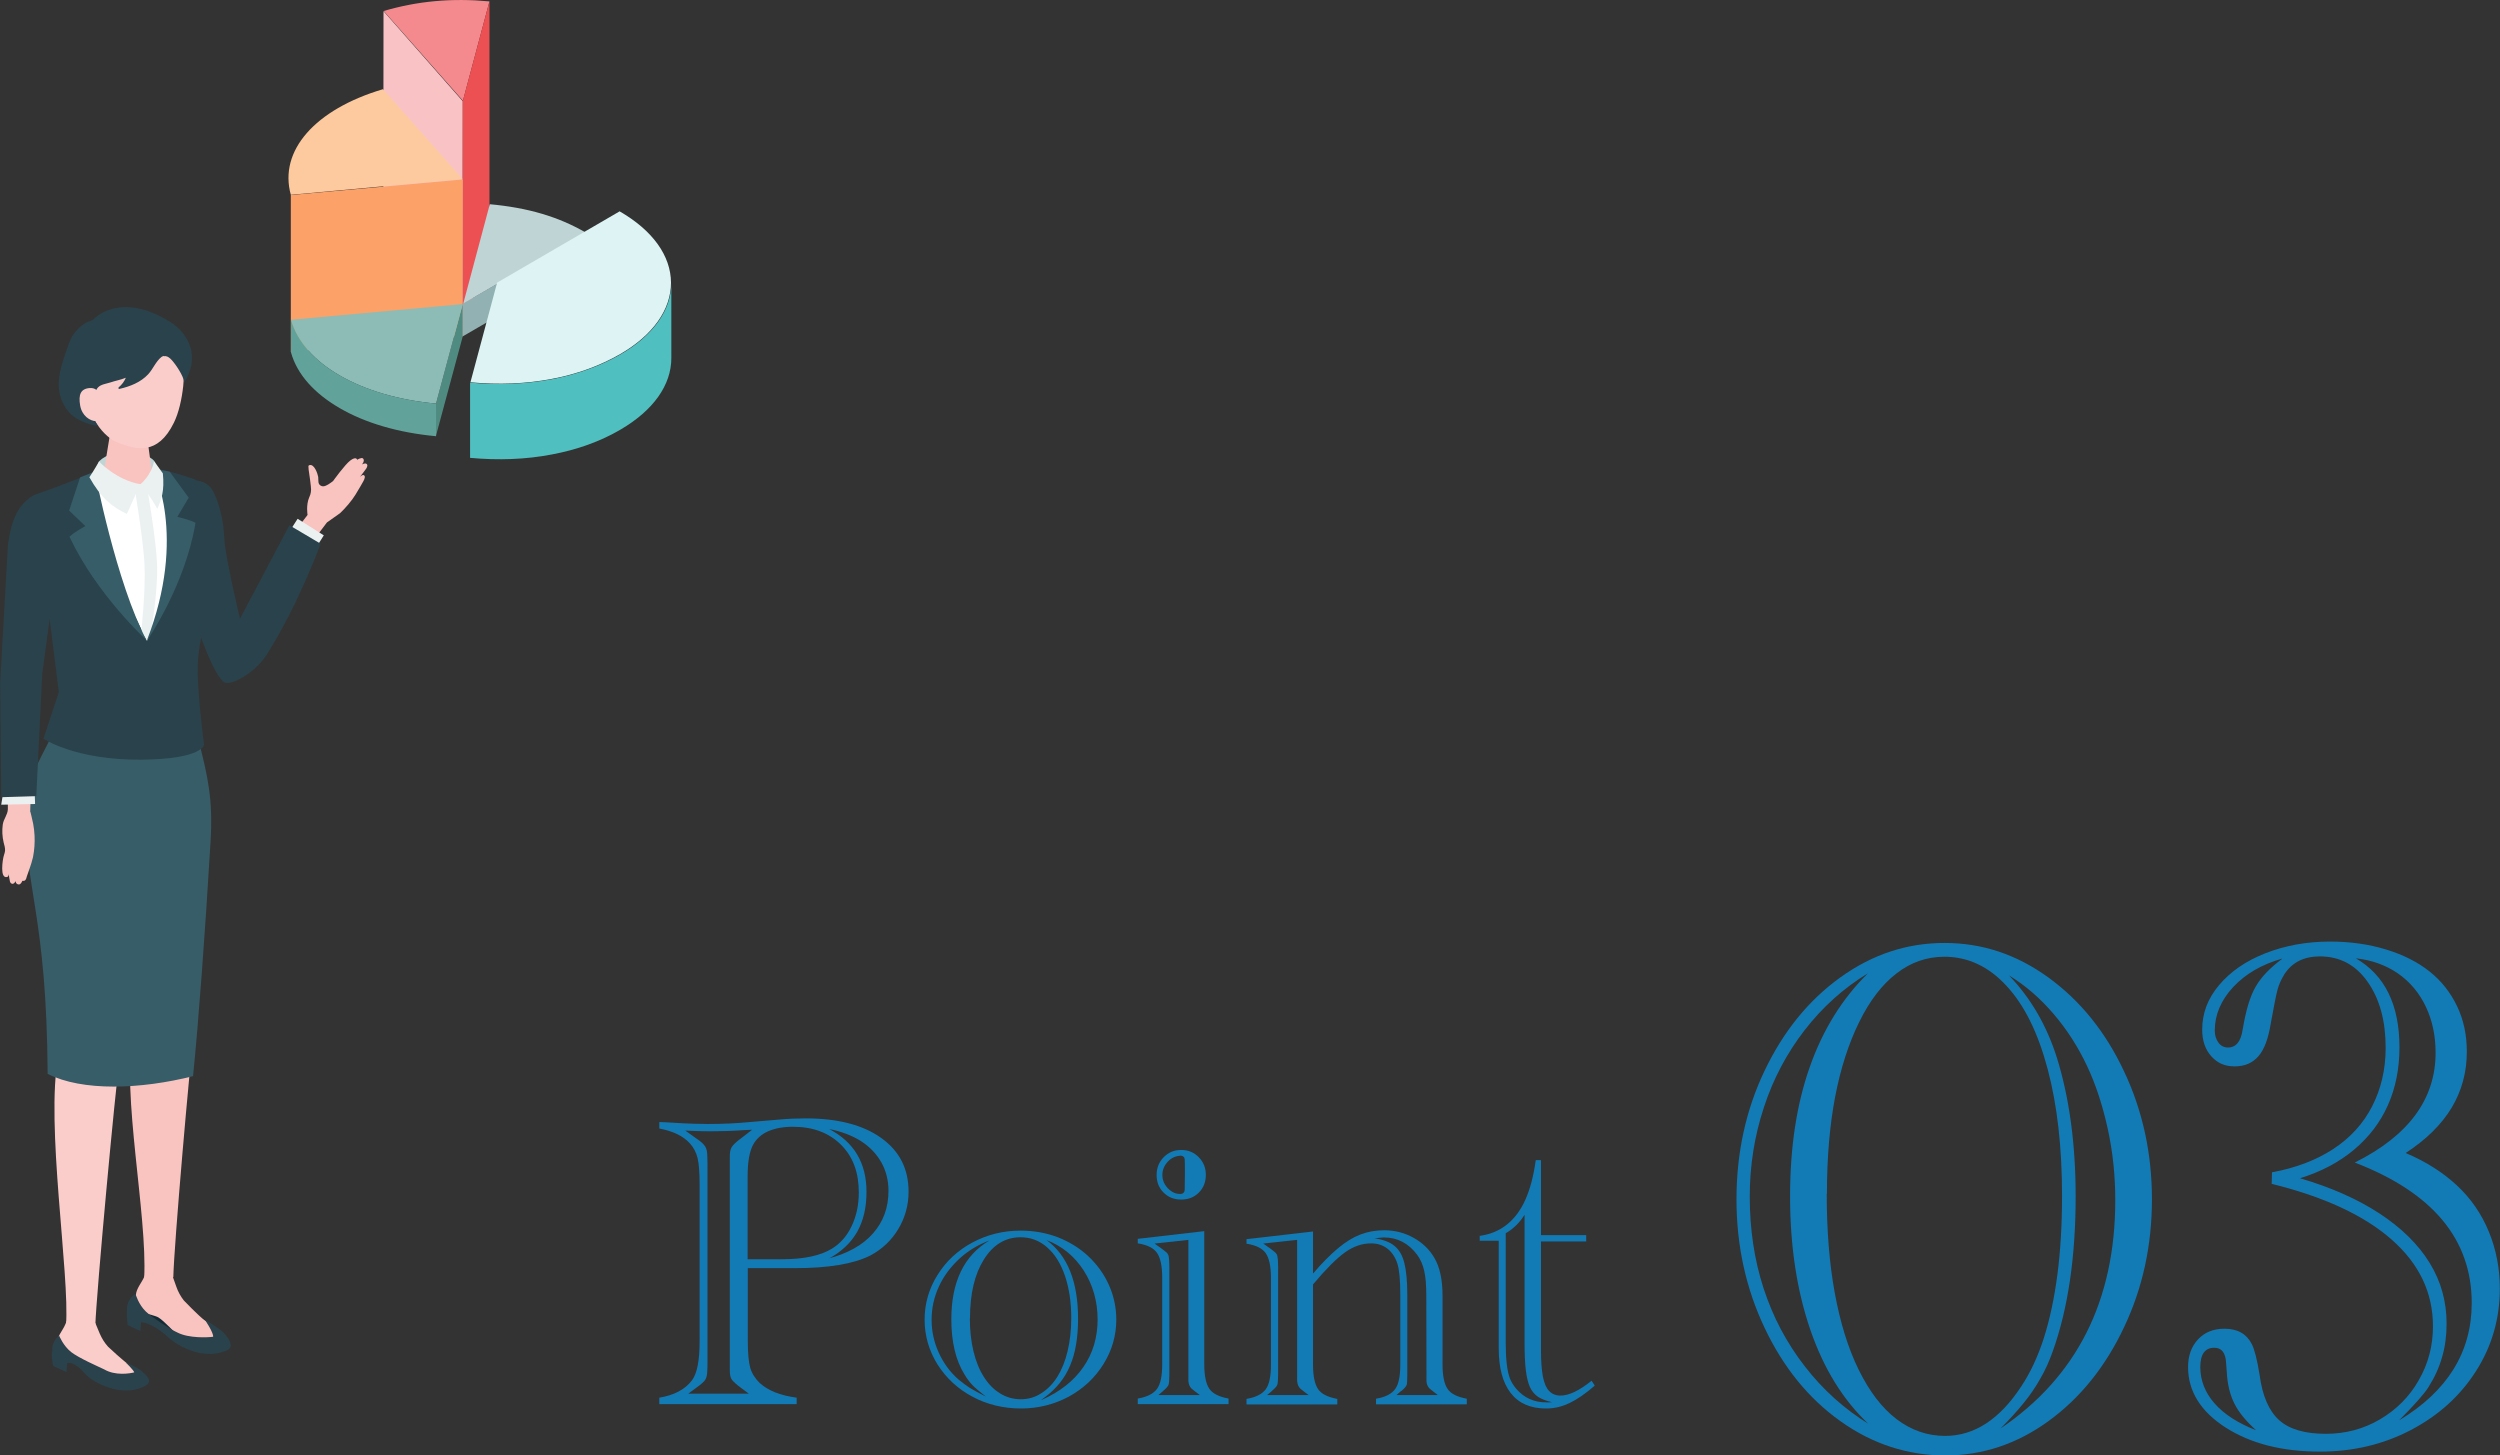<?xml version="1.0" encoding="UTF-8"?><svg id="a" xmlns="http://www.w3.org/2000/svg" viewBox="0 0 143.22 83.37"><rect x="0" y="0" width="143.22" height="83.37" fill="#333333" stroke="none"/><defs><style>.b{fill:#fdca9f;}.c{fill:#f9c3c0;}.d{fill:#2a424b;}.e{fill:#375d68;}.f{fill:#112c36;}.g{fill:#fca167;}.h{fill:#bfd4d5;}.i{fill:#127bb5;}.j{fill:#f58a8e;}.k{fill:#facdcb;}.l{fill:#91b1b3;}.m{fill:#fff;}.n{fill:#508b82;}.o{fill:#ebf1f1;}.p{fill:#f9c3c5;}.q{fill:#def3f3;}.r{fill:#ed5053;}.s{fill:#4fbfc0;}.t{fill:#61a39a;}.u{fill:#8cbcb5;}</style></defs><path class="j" d="M28.04.08l-1.52,5.69-1.95-2.21-2.59-2.93C23.93.06,25.86-.12,28.04.08Z"/><polygon class="p" points="26.51 5.8 26.5 19.27 21.96 14.11 21.97 .64 26.51 5.8"/><polygon class="r" points="26.51 5.8 26.51 19.27 28.04 13.55 28.04 .08 26.51 5.8"/><path class="b" d="M21.95,5.12l4.55,5.14-.6.05-9.24.85c-.7-2.52,1.38-4.89,5.28-6.05Z"/><polygon class="g" points="26.51 10.28 26.5 19.27 16.66 20.16 16.66 11.17 26.51 10.28"/><polygon class="n" points="26.51 17.4 26.51 19.27 24.97 24.99 24.98 23.12 26.51 17.4"/><path class="u" d="M26.51,17.42l-1.47,5.47-.06.23c-2.17-.2-4.07-.77-5.52-1.61-1.45-.84-2.44-1.93-2.79-3.19l9.84-.9Z"/><path class="t" d="M24.98,23.12v1.87c-2.18-.2-4.08-.77-5.52-1.61-1.45-.84-2.44-1.93-2.79-3.19v-1.87c.36,1.26,1.35,2.36,2.8,3.19,1.45.84,3.35,1.41,5.52,1.61Z"/><polygon class="l" points="33.55 13.32 33.54 15.19 26.51 19.27 26.51 17.4 33.55 13.32"/><path class="h" d="M33.55,13.32l-7.01,4.07,1.52-5.69c2.18.2,3.92.71,5.49,1.62Z"/><path class="q" d="M35.5,12.11c1.89,1.09,2.93,2.54,2.94,4.08,0,1.54-1.02,3-2.9,4.09-1.16.67-2.49,1.16-3.95,1.43-1.46.28-3.02.34-4.64.19l1.53-5.71,7.03-4.09Z"/><path class="s" d="M38.46,16.2v4.31c0,1.55-1.03,3-2.91,4.1-1.16.68-2.5,1.16-3.96,1.43-1.46.28-3.03.34-4.66.19v-4.31c1.63.15,3.2.08,4.66-.19,1.47-.28,2.8-.76,3.96-1.43,1.88-1.09,2.92-2.55,2.91-4.1Z"/><path class="c" d="M18.14,30.71l.59-.78.75-.53c.29-.27.68-.72.89-1.07.22-.37.39-.65.44-.75.08-.14.14-.31.03-.36-.08-.04-.22.1-.22.1,0,0,.33-.42.37-.49.04-.07.1-.2,0-.26-.09-.06-.25.04-.25.04.13-.17.12-.29.05-.35-.09-.07-.33.08-.33.08,0,0-.04-.22-.39.04-.31.23-.99,1.18-.99,1.18-.19.14-.37.28-.55.3-.11.01-.23-.06-.27-.17-.03-.06-.02-.31-.03-.37-.03-.18-.23-.77-.51-.67-.02,0-.03.01-.04.03-.01.02-.01.03-.01.05,0,.12.02.25.04.37.04.26.07.51.1.77,0,0,0,.01,0,.02.03.2,0,.41-.09.59-.2.45-.1,1.02-.1,1.02l-1.33,1.73,1.31.74.52-1.27Z"/><polygon class="o" points="16.39 30.75 17.05 29.72 18.55 30.67 17.87 31.75 16.39 30.75"/><path class="f" d="M8.36,75.13c-.43-.41-.6-1.02-.6-1.02,0,0,.28-.13.66.12.95.75,1.51.95,1.79.99,1.2.17,1.51.36,1.51.36,0,0,.52.76.49,1-.27.04-1.38.1-2.04-.24-.45-.2-1.38-.8-1.81-1.2Z"/><path class="c" d="M11.96,45.71s-.68,12.48-.87,13.7c-.19,1.22-1.13,12.03-1.16,13.75-.42.34-1.21.42-1.67.06.19-3.64-1.31-10.56-.64-14.01-.09-1.02-.59-6.38-.49-8.39.03-2.35,1.56-4.17,1.56-4.17l1.78-1.62,1.49.68Z"/><path class="c" d="M8.36,72.92l-.08.19c-.16.38-.47.69-.5,1.1-.05.49.15.81.53,1.02,0,0,.61.15.76.24.32.19,1.05.98,1.05.98.35.38,1.07.64,1.57.58.47-.05.53-.09.76-.39.28-.38-.39-.78-.72-1-.32-.22-1.2-1.14-1.2-1.14-.18-.23-.33-.5-.43-.79l-.22-.62-1.53-.17Z"/><path class="d" d="M11.72,75.58s.52.76.49,1c-.27.04-1.38.1-2.04-.24-.45-.2-1.38-.8-1.81-1.2-.43-.41-.6-1.02-.6-1.02,0,0-.48.27-.48.83-.04.45.03.96.03.96l.73.34.04-.5s.6-.03,1.59.89c.31.29,1.83,1.37,3.33.72.48-.21.05-.75-.18-1-.23-.25-1.1-.77-1.1-.77Z"/><path class="d" d="M12.8,39.06c-1.18-1.07-2.94-8-2.94-8-.3-1.62-.08-2.42.42-3.08.51-.67,1.56-.57,1.94.18.3.6.58,1.49.64,2.79.05.99.89,4.49.89,4.49l2.83-5.35,1.79,1.06s-1.25,3.43-3.06,6.31c-.7,1.12-2.16,1.9-2.5,1.6Z"/><path class="k" d="M8.19,46.6s-1.13,12.87-1.35,14.23c-.22,1.36-1.31,13.18-1.38,15.1-.54.25-1.2.32-1.68.02.23-2.92-1.19-11.59-.44-15.42-.19-3.25-1.56-14.32-1.56-14.32l2.31-1.29,4.1,1.67Z"/><path class="e" d="M11.37,42.39c-1.42.22-4.23.84-8.18-.73-.66,1.51-1.76,3.06-1.76,4.63,0,4.75,1.24,6.13,1.3,15.23,1.98,1.01,5.32.89,8.33.13.31-3.05.7-8.31,1-13.4.15-2.44-.14-3.7-.69-5.87Z"/><path class="k" d="M3.83,75.66l-.08.19c-.15.37-.47.69-.49,1.09-.03.48.09.91.52,1.03.19.05.6-.01.78.06.38.14,1.23,1.04,1.23,1.04.38.36,1.02.6,1.54.53.49-.06.69-.1.92-.41.29-.38-.44-.75-.79-.96-.34-.2-1.27-1.08-1.27-1.08-.2-.22-.36-.48-.48-.76l-.25-.6-1.64-.13Z"/><path class="d" d="M2.49,42.32l.88-2.67-1.21-9.64c-.3-1.14-.3-1.47-.19-1.65.18-.08.99-.36,1.26-.46,2.15-.8,3.99-1.9,7.96-.42.54.2.56,2.45.55,3.15,0,0,.67,2.17.62,2.77-.15,1.71-.81,2.07-1.01,4.34-.13,1.44.34,4.91.34,4.91,0,0-.03.83-3.55.87-3.83.04-5.64-1.2-5.64-1.2Z"/><path class="d" d="M7.19,78.04s.46.44.5.58c-.26.07-1.09.2-1.72-.17-.44-.21-1.43-.64-1.89-.99-.46-.36-.69-.94-.69-.94,0,0-.45.31-.39.86-.1.25.05.88.05.88l.76.34.04-.51s.37-.17,1.08.67c.27.32,2.01,1.41,3.41.62.45-.25.04-.59-.21-.82s-.95-.52-.95-.52Z"/><path class="h" d="M8.83,26.4c-.45-.52-2.26-.84-3.16.03-.08.44-.19.73-.19.73l1.55.64,1.7-.16s.12-.89.1-1.24Z"/><path class="m" d="M9.68,27.61s.45,5.51-1.26,9.09c-.63-1.25-3.06-5.98-2.84-8.64l2.46-.32,1.64-.13Z"/><path class="c" d="M7.33,24.41c-.69,0-1.06.38-1.07.72l-.37,2.26c.03.39.69.72,1.48.72.79,0,1.41-.3,1.38-.7l-.32-2.37c-.02-.34-.41-.63-1.1-.64Z"/><path class="k" d="M7.54,18.4c-2.1-.15-2.8,1.37-2.95,3.28.4,2.27,1.38,3.38,2.19,3.69,1,.38,2.25.75,3.18-1.15.56-1.13.7-3.15.51-3.96-.17-.7-.84-1.72-2.93-1.87Z"/><path class="o" d="M8.65,36.23s.4-2.32.35-3.85c-.05-1.54-.61-4.66-.61-4.66l-.71.03s.52,3.08.6,4.6c.07,1.52-.19,3.84-.19,3.84l.33.51.23-.47Z"/><path class="e" d="M8.42,36.7s-2.87-2.61-4.44-5.95c.33-.31.91-.61.91-.61l-.93-.89.63-1.9.84-.34s1.22,6.37,2.98,9.7Z"/><path class="e" d="M8.42,36.7s2.18-3.12,2.78-6.75c-.4-.2-1.04-.34-1.04-.34l.65-1.1-1.09-1.49-.97-.19s2.02,3.82-.34,9.87Z"/><path class="o" d="M8.04,27.74s-.41.89-.77,1.7c-.88-.41-1.47-.9-2.15-2.1.23-.33.55-.9.55-.9,0,0,.99,1.06,2.37,1.3Z"/><path class="o" d="M8.04,27.74s.62-.47.79-1.33c0,0,.32.47.5.71.1,1.01-.08,1.5-.32,2.03-.44-.82-.97-1.4-.97-1.4Z"/><path class="c" d="M1.74,46.5s.12.48.16.69c.04.22.07.45.08.68.02.42-.01.83-.09,1.24,0,.02-.01.05-.02.07-.08.35-.22.69-.33,1.02-.03.09-.04.23-.16.26,0,0-.11.01-.1,0,0,0-.07.2-.19.21-.09,0-.18-.04-.2-.19,0,0-.05.13-.15.15s-.16-.08-.17-.13c-.02-.05-.07-.42-.07-.42,0,0,0,.14-.09.16-.44.12-.25-1.02-.2-1.19.03-.11.07-.21.08-.32.01-.16-.04-.31-.08-.46-.08-.34-.1-.69-.05-1.04.05-.32.27-.54.29-.86v-1.27s1.32.03,1.32.03l-.04,1.39Z"/><polygon class="o" points="1.99 45.48 2.01 46.06 .07 46.1 .17 45.48 1.99 45.48"/><path class="d" d="M3.56,29.23c-.14-.83-1.11-1.24-1.79-.76-.67.48-1.12,1.17-1.32,2.81l-.44,7.84.06,6.55,2.01-.06.34-7.02s.74-5.55.94-6.52c.25-1.27.33-2.19.22-2.85Z"/><path class="d" d="M9.37,20.39s-.08.03-.12.06c-.32.25-.49.7-.76.99-.43.46-1.03.7-1.65.84-.05.01-.08-.05-.04-.09.18-.15.32-.34.41-.55-.29.12-.6.17-.89.27-.22.07-.55.11-.71.29-.15.16-.23.51-.27.72-.06.26-.08.52-.06.78,0,.08.28.7.36.71-.52-.07-1.23-.33-1.6-.7-.36-.37-.6-.87-.66-1.39-.1-.91.29-1.81.57-2.65.11-.32.3-.61.54-.85.12-.12.26-.23.41-.32.12-.07.38-.13.47-.22,0,0,1.49-1.66,4.41.18.96.61,1.77,1.95.74,3.51.13-.2-.37-.95-.47-1.08-.16-.21-.4-.55-.66-.48Z"/><path class="k" d="M5.74,22.9s.02-.71-.6-.67c-.53.04-.65.39-.55.99.1.6.56.9.92.91.37.01.22-1.24.22-1.24Z"/><path class="i" d="M42.84,72.65v4.18c0,.7.05,1.21.14,1.53.09.32.28.61.54.87.49.44,1.2.72,2.12.84v.37h-7.87v-.37c.85-.14,1.47-.47,1.86-.98.3-.38.45-1.13.45-2.26v-8.94c0-.72-.04-1.24-.12-1.56-.08-.32-.23-.6-.44-.83-.38-.42-.96-.7-1.75-.85v-.37c.12,0,.22.01.3.01l1.04.06c.42.02.9.04,1.46.04.88,0,1.67-.04,2.38-.11l1.66-.14c.54-.05,1.05-.07,1.54-.07,1.84,0,3.28.37,4.33,1.12,1.05.75,1.57,1.77,1.57,3.08,0,.77-.2,1.49-.59,2.14s-.93,1.16-1.61,1.52c-.96.48-2.4.72-4.32.72h-2.69ZM39.44,79.84h3.46l-.46-.34c-.27-.2-.44-.36-.52-.47s-.11-.3-.11-.53c0-.13,0-.21,0-.25,0-.04,0-.09,0-.14v-11.48s0-.09,0-.14c0-.05,0-.13,0-.25,0-.22.03-.39.1-.51.07-.12.21-.26.44-.44l.08-.06.66-.51-.43.02c-.72.05-1.37.07-1.94.07-.36,0-.84-.01-1.46-.04l.63.45c.26.17.43.33.51.46.08.13.12.31.12.55,0,.13.01.26.01.39v11.48c0,.13,0,.26-.01.39,0,.25-.04.42-.11.54-.07.12-.24.27-.52.47l-.46.34ZM42.84,72.14h1.94c1.26,0,2.21-.2,2.87-.6.49-.3.87-.73,1.14-1.3s.41-1.21.41-1.93c0-1.15-.34-2.06-1.03-2.74-.69-.68-1.6-1.02-2.75-1.02-.56,0-1.03.09-1.42.26-.38.17-.67.43-.85.76-.21.38-.32.98-.32,1.81v4.76ZM47.46,72.1c1.12-.3,1.98-.78,2.56-1.45.59-.67.88-1.48.88-2.43,0-.6-.14-1.15-.41-1.63s-.67-.9-1.17-1.22c-.51-.32-1.11-.55-1.82-.69,1.43.75,2.14,1.95,2.14,3.6,0,.9-.18,1.67-.54,2.3s-.91,1.14-1.63,1.53Z"/><path class="i" d="M52.97,75.59c0-.92.25-1.77.74-2.55.49-.79,1.16-1.41,2-1.86.84-.45,1.76-.68,2.77-.68.75,0,1.46.13,2.12.38.66.26,1.25.62,1.75,1.09s.9,1.02,1.18,1.65.42,1.29.42,1.97c0,.91-.24,1.76-.73,2.55-.49.79-1.15,1.41-1.99,1.87-.84.45-1.76.68-2.74.68s-1.93-.22-2.77-.67c-.85-.45-1.51-1.07-2.01-1.85-.49-.79-.74-1.64-.74-2.56ZM56.48,80.01c-.38-.3-.64-.52-.78-.67-.14-.15-.29-.34-.44-.59-.51-.82-.76-1.88-.76-3.17,0-2.15.73-3.66,2.19-4.52-.66.25-1.25.6-1.75,1.07-.5.47-.89.99-1.16,1.59-.27.59-.41,1.22-.41,1.88s.13,1.27.4,1.87c.27.6.64,1.12,1.13,1.55.26.21.47.37.63.47.16.1.47.28.95.52ZM55.56,75.52c0,.69.07,1.32.21,1.9.14.58.34,1.07.6,1.47.26.41.57.72.93.94s.75.33,1.18.33.81-.11,1.17-.34c.36-.23.67-.54.92-.94.25-.4.45-.89.59-1.47.14-.58.21-1.22.21-1.9,0-.91-.12-1.71-.36-2.42-.24-.7-.58-1.25-1.02-1.63-.44-.39-.95-.58-1.52-.58-.88,0-1.58.43-2.11,1.28-.53.85-.79,1.97-.79,3.35ZM59.67,80.2c1.04-.46,1.84-1.08,2.39-1.88.55-.79.82-1.7.82-2.73s-.27-1.99-.8-2.81c-.53-.82-1.24-1.4-2.13-1.74,1.21.88,1.81,2.39,1.81,4.51,0,1.07-.15,1.97-.46,2.69-.3.72-.79,1.32-1.45,1.81l-.19.14Z"/><path class="i" d="M65.18,80.44v-.32c.54-.09.9-.28,1.1-.55.2-.27.3-.74.3-1.4v-4.98c0-.66-.1-1.13-.3-1.42-.2-.28-.57-.46-1.1-.54v-.26l3.81-.44v7.63c0,.66.1,1.12.29,1.4.19.28.56.46,1.1.56v.32h-5.2ZM66.37,79.92h2.37l-.28-.21s-.03-.03-.05-.04l-.15-.12c-.11-.11-.17-.26-.18-.45v-8.07l-1.94.21.46.33s.02.01.05.04l.15.12c.08.06.13.14.15.24.02.11.04.29.04.56v6.21c0,.32-.02.53-.05.6-.03.08-.13.19-.28.32-.02.02-.04.03-.04.04l-.25.21ZM66.26,67.31c0-.39.13-.73.4-1.01s.6-.42,1.01-.42.74.14,1.01.42.4.61.4,1.01-.13.74-.4,1.01-.6.4-1.01.4-.74-.13-1.01-.4-.4-.6-.4-1.01ZM67.61,66.21c-.28.02-.52.13-.72.35-.2.22-.3.47-.3.75s.1.54.31.76c.21.22.44.33.71.33.17,0,.26-.09.26-.27,0-.14.01-.43.01-.87s0-.69-.01-.81c0-.16-.09-.24-.26-.25Z"/><path class="i" d="M75.23,72.95c.49-.58.96-1.05,1.41-1.43s.88-.64,1.3-.8c.42-.16.87-.24,1.36-.24.6,0,1.16.14,1.68.43s.91.67,1.19,1.15c.32.54.47,1.26.47,2.18v3.93c0,.66.1,1.12.29,1.4.19.28.56.46,1.1.56v.32h-5.2v-.32c.54-.09.9-.28,1.1-.56s.29-.74.29-1.4v-4c0-.86-.06-1.46-.17-1.79-.12-.36-.31-.65-.57-.85-.26-.2-.57-.3-.94-.3-.51,0-1,.17-1.48.51-.48.34-1.09.95-1.84,1.84v4.6c0,.66.1,1.12.29,1.4.19.28.56.46,1.1.56v.32h-5.2v-.32c.54-.09.9-.28,1.1-.55.2-.27.3-.74.3-1.4v-4.98c0-.66-.1-1.13-.3-1.42-.2-.28-.57-.46-1.1-.54v-.26l3.81-.44v2.41ZM72.6,79.92h2.37l-.28-.21s-.03-.03-.05-.04l-.15-.12c-.11-.11-.17-.26-.18-.45v-8.07l-1.94.21.46.33s.02.01.05.04l.15.12c.08.06.13.14.15.24.02.11.04.29.04.56v6.21c0,.32-.02.53-.05.6-.03.08-.13.19-.28.32-.02.02-.04.03-.04.04l-.25.21ZM80.01,79.92h2.36l-.27-.21s-.04-.04-.05-.04l-.15-.12c-.12-.12-.18-.27-.18-.45v-.36s-.01-4.52-.01-4.52c0-.6-.04-1.07-.12-1.42-.08-.35-.21-.65-.4-.91-.49-.66-1.13-1-1.91-1-.08,0-.26.02-.54.05.49.07.87.21,1.14.43.27.22.46.54.57.98.11.43.17,1.04.17,1.8v4.6c0,.32-.01.53-.04.6s-.12.19-.28.32c-.02.02-.03.02-.03.02,0,0-.01,0-.02.01l-.24.21Z"/><path class="i" d="M88.28,71.1v6.28c0,.62.04,1.11.11,1.49.08.38.19.65.36.82.16.17.38.26.65.26.48,0,1.07-.28,1.78-.85l.18.28c-.53.46-1.01.79-1.45,1s-.88.31-1.34.31c-.88,0-1.56-.29-2.02-.88-.46-.59-.69-1.44-.69-2.56v-6.17h-1.09v-.28c.59-.08,1.11-.29,1.55-.64.44-.35.8-.83,1.07-1.44.27-.61.47-1.36.59-2.26h.3v4.3h2.59v.36h-2.58ZM87.35,69.57c-.28.46-.64.82-1.09,1.08v6.31c0,.45.02.85.06,1.19.04.34.1.62.18.82.08.21.21.41.37.6.44.51,1.01.77,1.72.77.13,0,.24,0,.33-.01-.35-.08-.62-.18-.81-.31-.19-.13-.35-.31-.46-.55-.11-.24-.19-.57-.24-.99-.05-.42-.07-.94-.07-1.55v-7.37Z"/><path class="i" d="M99.48,68.71c0-2.65.53-5.1,1.6-7.35,1.07-2.25,2.51-4.04,4.34-5.36s3.82-1.98,5.98-1.98,4.13.66,5.95,1.98,3.27,3.11,4.33,5.37c1.07,2.26,1.6,4.71,1.6,7.34s-.53,5.08-1.6,7.33c-1.06,2.25-2.5,4.04-4.31,5.36-1.81,1.32-3.79,1.98-5.93,1.98s-4.17-.65-6-1.96c-1.83-1.3-3.28-3.09-4.35-5.35-1.07-2.26-1.61-4.71-1.61-7.36ZM107.08,81.61c-1.48-1.38-2.6-3.19-3.37-5.43s-1.16-4.79-1.16-7.64.38-5.29,1.13-7.42,1.86-3.92,3.34-5.37c-1.41.86-2.62,1.95-3.64,3.27-1.02,1.32-1.8,2.79-2.33,4.42-.54,1.63-.81,3.34-.81,5.11,0,1.87.26,3.62.79,5.25s1.31,3.12,2.36,4.47c1.04,1.35,2.28,2.46,3.7,3.33ZM104.65,68.4c0,2.09.15,3.98.46,5.67s.76,3.16,1.37,4.4c.61,1.24,1.33,2.19,2.17,2.83.84.64,1.77.96,2.78.96,1.67,0,3.12-.94,4.36-2.83.52-.78.95-1.7,1.29-2.75.34-1.06.6-2.27.78-3.63.18-1.36.27-2.87.27-4.54,0-2.76-.27-5.18-.82-7.25-.55-2.08-1.33-3.67-2.36-4.78-1.02-1.11-2.21-1.67-3.56-1.67-1.01,0-1.93.32-2.75.96-.83.64-1.54,1.57-2.14,2.8-.6,1.22-1.06,2.65-1.37,4.27-.31,1.63-.47,3.48-.47,5.55ZM114.6,81.84c4.38-2.96,6.58-7.33,6.58-13.09,0-1.39-.14-2.75-.43-4.08-.29-1.32-.68-2.53-1.19-3.61s-1.14-2.07-1.91-2.97c-.77-.9-1.62-1.64-2.56-2.21,1.26,1.31,2.17,2.89,2.75,4.73.71,2.29,1.07,4.94,1.07,7.93,0,3.48-.44,6.44-1.31,8.87-.2.57-.44,1.1-.72,1.58-.27.48-.59.95-.96,1.4-.37.46-.81.94-1.31,1.44Z"/><path class="i" d="M137.83,66.06c1.13.48,2.1,1.09,2.91,1.84s1.42,1.64,1.84,2.66.63,2.11.63,3.26c0,1.72-.45,3.29-1.36,4.72-.91,1.43-2.15,2.55-3.73,3.38-1.58.83-3.32,1.24-5.21,1.24-2.17,0-3.97-.46-5.41-1.38-1.43-.92-2.15-2.08-2.15-3.47,0-.64.19-1.17.57-1.58.38-.41.89-.61,1.52-.61.74,0,1.26.29,1.56.88.16.31.31.91.45,1.78.16,1.2.54,2.06,1.12,2.58.58.52,1.47.78,2.67.78,1.12,0,2.15-.27,3.09-.82.94-.55,1.69-1.29,2.23-2.24.55-.95.82-1.98.82-3.1,0-1.93-.79-3.58-2.37-4.97-1.58-1.39-3.87-2.45-6.87-3.19l.02-.66c1.35-.25,2.52-.69,3.5-1.33.98-.64,1.73-1.46,2.24-2.46.51-1,.77-2.11.77-3.34,0-1.54-.34-2.8-1.03-3.78-.69-.98-1.6-1.46-2.74-1.46-.91,0-1.59.34-2.03,1.02-.18.29-.31.58-.39.87-.08.29-.21.94-.39,1.94-.14.87-.37,1.5-.71,1.89s-.79.58-1.36.58-.99-.19-1.34-.58c-.35-.39-.52-.9-.52-1.53,0-.93.32-1.78.97-2.55.65-.77,1.53-1.38,2.65-1.82,1.12-.44,2.36-.67,3.71-.67,1.13,0,2.2.15,3.19.45.99.3,1.82.72,2.5,1.26.68.54,1.2,1.2,1.58,1.99.38.79.56,1.66.56,2.61,0,1.17-.29,2.24-.87,3.21-.58.96-1.46,1.83-2.63,2.59ZM129.23,81.92c-.56-.51-.97-1-1.22-1.5-.25-.49-.4-1.09-.44-1.78l-.04-.55c-.03-.59-.25-.88-.68-.88-.53,0-.8.37-.8,1.11s.27,1.46.81,2.07c.54.62,1.33,1.13,2.37,1.54ZM130.73,54.92c-1.16.33-2.09.87-2.8,1.63-.7.76-1.05,1.59-1.05,2.49,0,.27.07.5.21.69s.32.28.55.28c.46,0,.74-.35.84-1.04.18-1.08.42-1.89.74-2.44.31-.55.82-1.08,1.52-1.6ZM137.44,81.37c2.77-1.67,4.16-3.91,4.16-6.72,0-3.65-2.23-6.33-6.7-8.05,3.09-1.54,4.63-3.64,4.63-6.29,0-.96-.18-1.83-.55-2.62s-.9-1.43-1.6-1.92c-.7-.48-1.5-.77-2.42-.87,1.67.97,2.5,2.67,2.5,5.1,0,1.22-.22,2.32-.66,3.31s-1.09,1.84-1.95,2.56c-.86.72-1.89,1.26-3.09,1.63,1.78.52,3.29,1.19,4.56,2.02,1.26.83,2.22,1.77,2.87,2.83.65,1.06.97,2.22.97,3.47,0,.68-.08,1.33-.26,1.93-.17.6-.43,1.17-.77,1.7-.22.37-.79,1.01-1.7,1.93Z"/></svg>